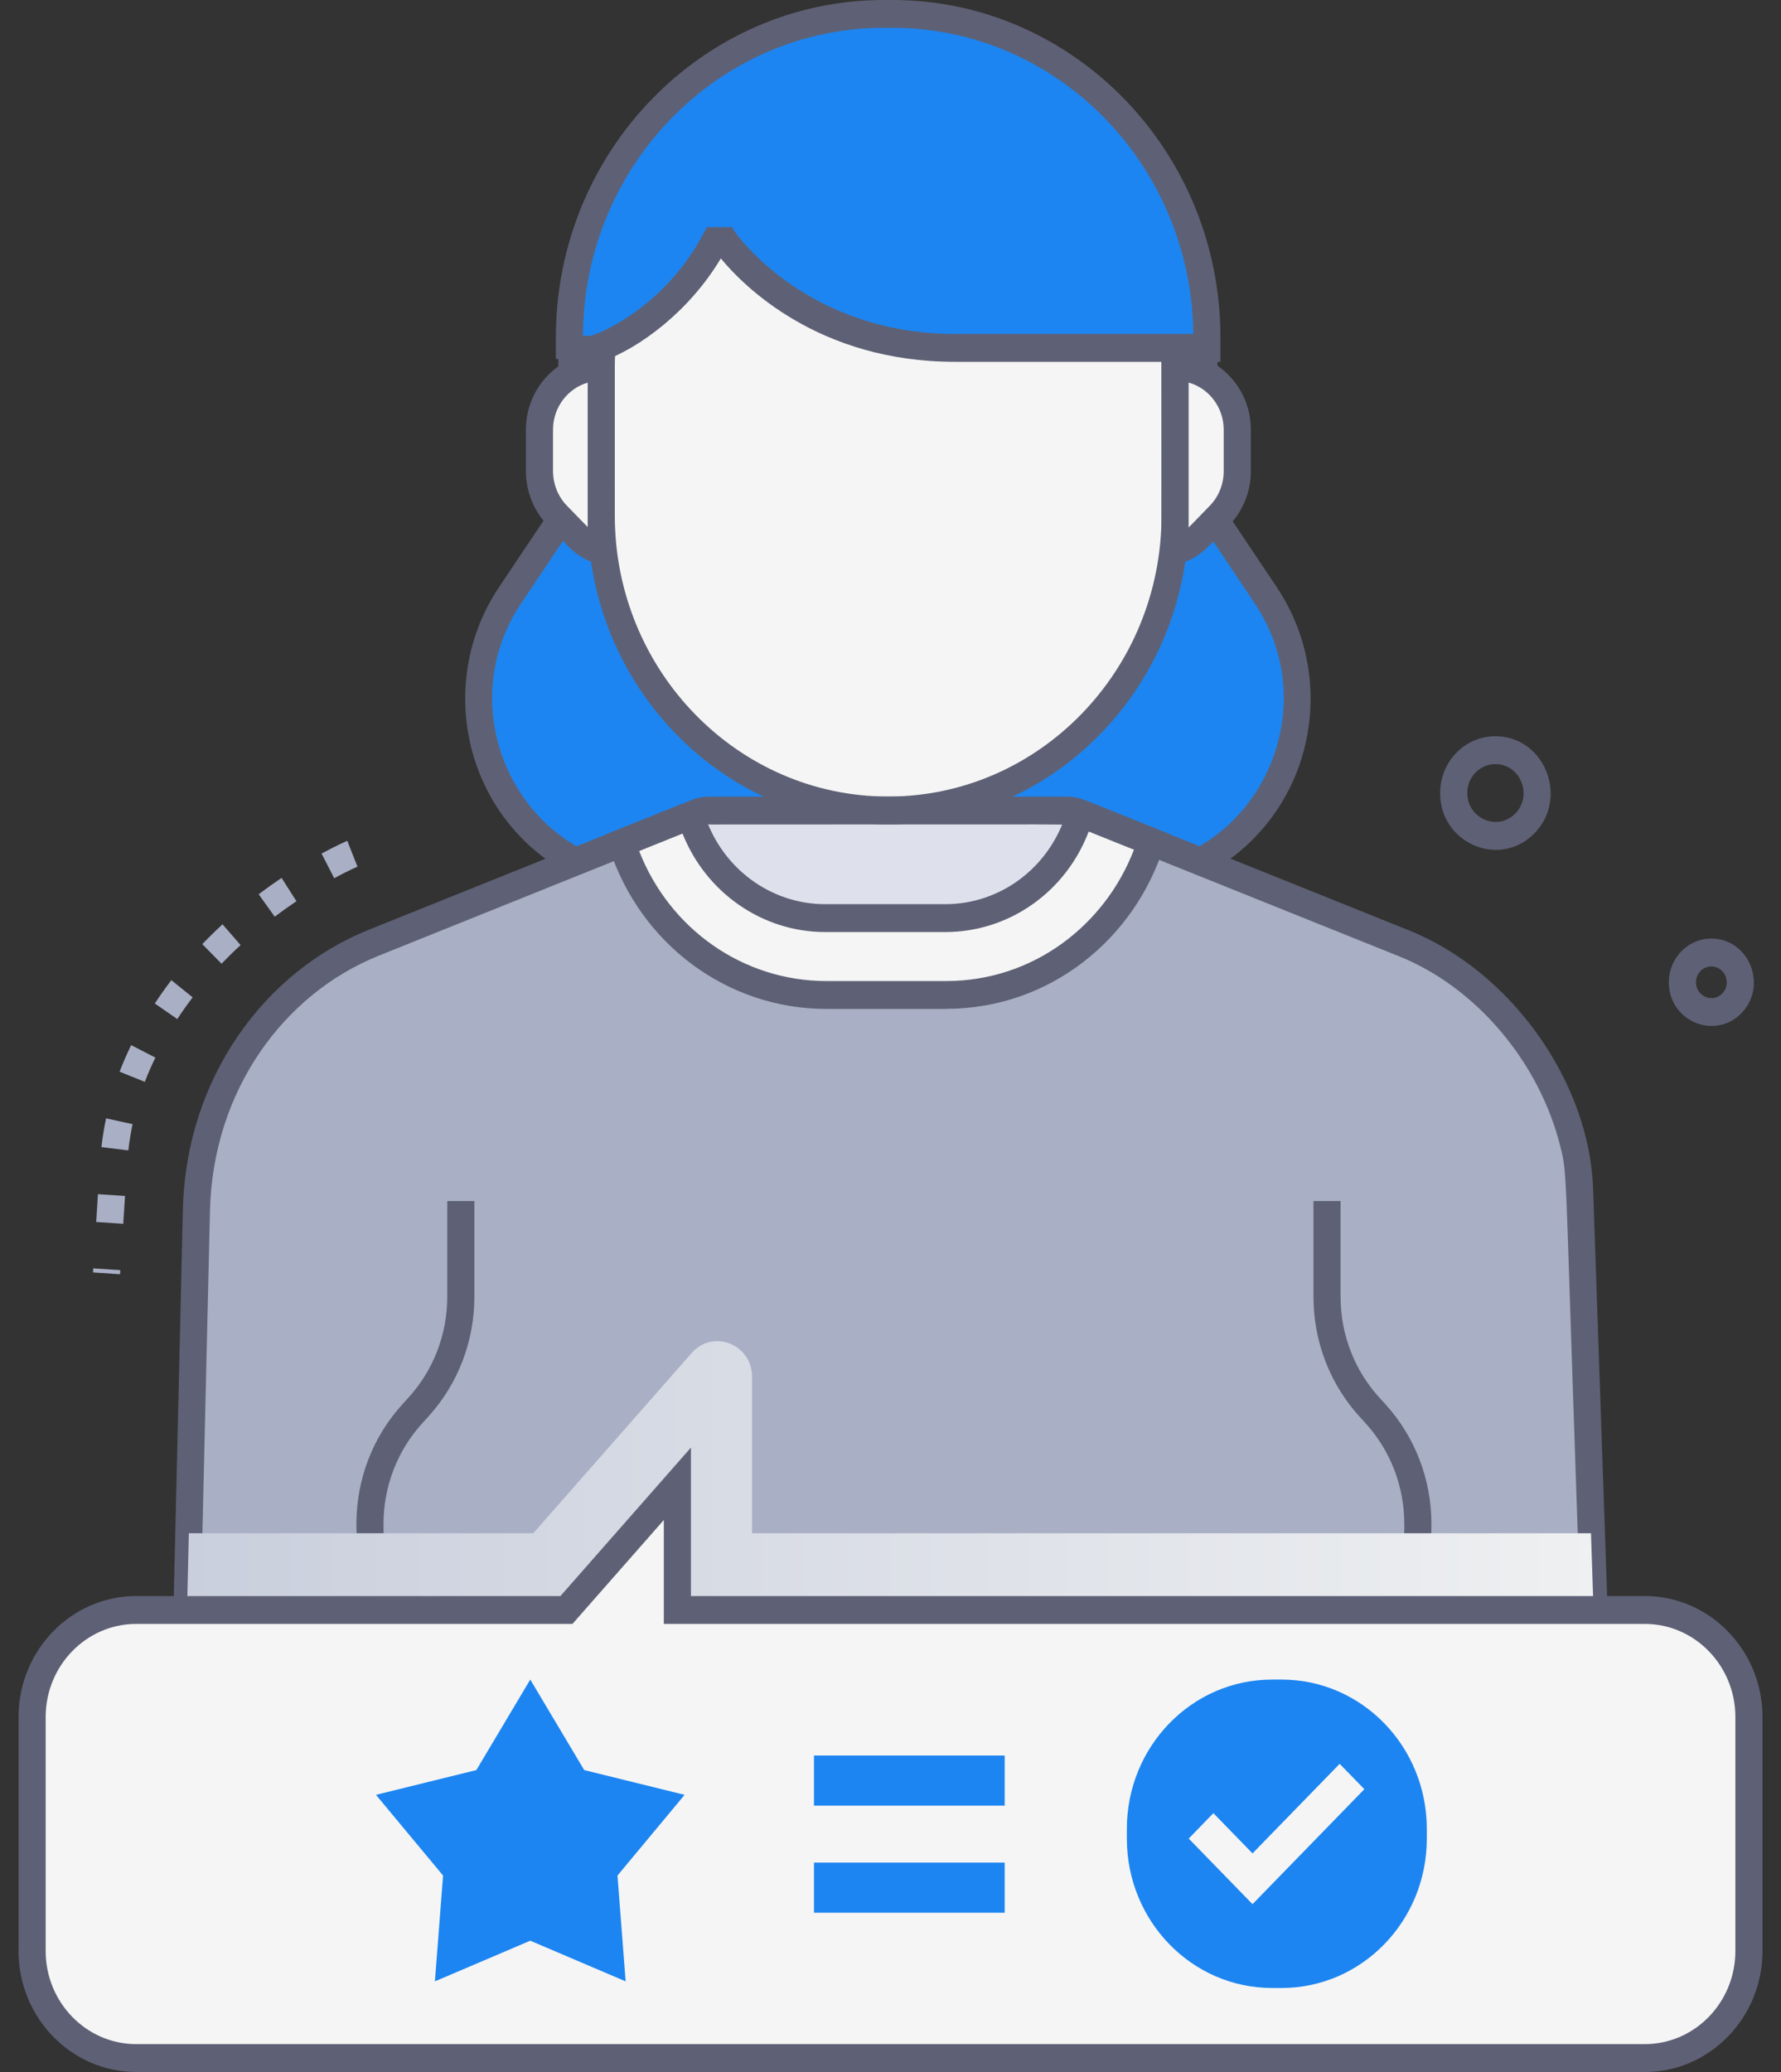 <svg width="86" height="100" viewBox="0 0 86 100" fill="none" xmlns="http://www.w3.org/2000/svg">
<rect x="0" y="0" width="86" height="100" fill="#333333" stroke="none"/>
<path d="M61.123 28.741L58.136 24.281V16.799L56.574 12.439H29.181L27.619 16.799V24.281L24.633 28.741C22.289 32.238 22.71 36.953 25.632 39.955C27.237 41.605 29.417 42.534 31.688 42.534H54.074C56.345 42.534 58.525 41.605 60.13 39.955C63.052 36.953 63.471 32.238 61.13 28.741H61.123Z" fill="#1C85F1"/>
<path d="M54.069 43.198H31.683C29.22 43.198 26.905 42.211 25.164 40.422C22.02 37.191 21.569 32.113 24.088 28.351L26.96 24.064V16.672L28.72 11.758H57.027L58.788 16.672V24.064L61.659 28.351C64.181 32.115 63.73 37.191 60.584 40.422C58.843 42.211 56.528 43.198 54.065 43.198H54.069ZM28.271 16.912V24.483L25.168 29.116C21.555 34.51 25.336 41.855 31.683 41.855H54.069C60.416 41.855 64.199 34.51 60.584 29.116L57.481 24.483V16.912L56.115 13.103H29.634L28.269 16.912H28.271Z" fill="#5E6175"/>
<path d="M8.882 81.565C8.895 81.292 8.917 81.025 8.956 80.751L9.482 58.438C9.619 52.578 13.042 47.524 18.012 45.513L33.602 39.251C33.821 39.163 34.052 39.119 34.285 39.119H51.483C51.717 39.119 51.95 39.163 52.169 39.251L67.759 45.513C72.589 47.434 76.108 52.58 76.269 57.425C77.251 86.93 76.954 79.092 77.116 81.565C77.096 81.588 8.904 81.59 8.882 81.565Z" fill="#A9AFC4"/>
<path d="M77.119 81.565C76.892 81.565 81.94 81.567 8.885 81.567C9.061 77.245 8.728 90.679 9.485 58.438C9.624 52.502 13.113 47.49 18.015 45.513L33.605 39.251C33.824 39.163 34.055 39.119 34.288 39.119H51.486C51.72 39.119 51.953 39.163 52.171 39.251L67.762 45.513C72.583 47.43 76.109 52.569 76.272 57.423C77.23 86.159 76.981 79.518 77.119 81.565Z" fill="#A9AFC4"/>
<path d="M42.886 39.117C35.255 39.117 29.03 32.763 29.03 24.878V17.735C29.03 9.872 35.233 3.495 42.886 3.495C50.518 3.495 56.742 9.849 56.742 17.735V24.878C56.742 32.741 50.539 39.117 42.886 39.117Z" fill="#F5F5F5"/>
<path d="M52.466 39.372C52.306 39.316 52.127 39.399 52.075 39.563C51.174 42.32 48.637 44.311 45.648 44.311H39.842C36.888 44.311 34.375 42.367 33.444 39.659C33.391 39.498 33.215 39.417 33.06 39.471C33.62 39.246 33.849 39.119 34.288 39.119H51.486C51.896 39.119 52.138 39.237 52.466 39.372Z" fill="#DEE1EC"/>
<path d="M8.596 82.239L8.21 81.809C8.363 78.995 8.166 86.627 8.83 58.404C8.982 51.96 12.826 46.887 17.772 44.887L33.365 38.625C33.659 38.506 33.969 38.447 34.285 38.447H51.483C51.802 38.447 52.114 38.508 52.406 38.625L67.997 44.887C72.973 46.866 76.749 52.223 76.926 57.366C77.779 82.107 77.685 79.459 77.792 82.23C76.773 82.242 82.278 82.237 8.594 82.237L8.596 82.239ZM9.602 80.894H76.431C75.528 55.956 75.728 56.875 75.349 55.348C74.328 51.238 71.256 47.624 67.523 46.14L51.931 39.878C51.621 39.752 52.917 39.793 34.285 39.793C33.947 39.793 35.189 39.338 18.25 46.14C13.716 47.974 10.276 52.613 10.139 58.438C9.584 82.015 9.619 80.742 9.6 80.894H9.602Z" fill="#5E6175"/>
<path d="M42.886 39.789C34.886 39.789 28.378 33.101 28.378 24.879V17.736C28.378 9.514 34.886 2.824 42.886 2.824C50.886 2.824 57.396 9.512 57.396 17.736V24.879C57.396 33.101 50.889 39.789 42.886 39.789ZM42.886 4.169C35.608 4.169 29.687 10.254 29.687 17.736V24.879C29.687 32.359 35.608 38.444 42.886 38.444C50.164 38.444 56.087 32.359 56.087 24.879V17.736C56.087 10.257 50.166 4.169 42.886 4.169Z" fill="#5E6175"/>
<path d="M59.746 20.746V22.75C59.746 23.55 59.439 24.324 58.884 24.889L57.946 25.855C57.597 26.212 57.174 26.47 56.716 26.611C56.76 25.92 56.744 26.05 56.744 17.717C58.524 17.717 59.746 19.147 59.746 20.746Z" fill="#F5F5F5"/>
<path d="M29.059 26.602C28.61 26.46 28.193 26.205 27.851 25.855L26.913 24.889C26.358 24.324 26.051 23.55 26.051 22.75V20.746C26.051 19.129 27.299 17.717 29.033 17.717C29.033 26.391 29.022 25.976 29.061 26.604L29.059 26.602Z" fill="#F5F5F5"/>
<path d="M56 27.524C56.116 25.677 56.087 27.336 56.087 17.036H56.801C58.786 17.036 60.4 18.697 60.4 20.737V22.742C60.4 23.721 60.017 24.674 59.344 25.358C57.811 26.936 57.966 26.921 56 27.524ZM57.396 18.464V25.457C57.471 25.387 57.451 25.405 58.419 24.407C58.847 23.973 59.089 23.367 59.089 22.744V20.739C59.089 19.652 58.369 18.735 57.396 18.464Z" fill="#5E6175"/>
<path d="M29.774 27.521C27.828 26.914 27.996 26.95 26.449 25.356C25.782 24.674 25.395 23.721 25.395 22.741V20.737C25.395 18.697 27.01 17.035 28.995 17.035H29.687C29.687 27.373 29.659 25.665 29.774 27.521ZM28.378 18.468C27.414 18.746 26.704 19.659 26.704 20.737V22.741C26.704 23.365 26.949 23.97 27.372 24.403C28.308 25.367 28.319 25.38 28.378 25.434V18.466V18.468Z" fill="#5E6175"/>
<path d="M27.496 16.789C27.496 16.789 28.297 17.011 28.904 16.789C30.453 16.226 33.001 14.511 34.521 11.632H34.995C34.995 11.632 38.494 16.789 46.119 16.789H58.275V16.28C58.275 7.659 51.475 0.671 43.087 0.671H42.683C34.294 0.671 27.494 7.659 27.494 16.28V16.789H27.496Z" fill="#1C85F1"/>
<path d="M28.264 17.562C27.666 17.562 27.263 17.423 26.842 17.306V16.282C26.842 7.305 33.95 0 42.685 0H43.089C51.824 0 58.932 7.305 58.932 16.282V17.463H46.121C39.513 17.463 35.891 13.786 34.807 12.473C33.289 15.015 30.904 16.779 29.124 17.425C28.84 17.528 28.539 17.562 28.266 17.562H28.264ZM28.151 16.212C28.334 16.221 28.53 16.212 28.685 16.156C29.927 15.706 32.433 14.177 33.945 11.311L34.131 10.959H35.335L35.531 11.246C35.564 11.293 38.952 16.116 46.119 16.116H57.621C57.536 7.955 51.05 1.343 43.087 1.343H42.683C34.691 1.343 28.183 8.006 28.149 16.21L28.151 16.212Z" fill="#5E6175"/>
<path d="M55.581 40.62C54.244 44.907 50.319 48.019 45.687 48.019H39.899C35.296 48.019 31.395 44.943 30.027 40.683L33.042 39.472C33.202 39.407 33.385 39.488 33.442 39.654C34.371 42.362 36.884 44.306 39.84 44.306H45.646C48.635 44.306 51.174 42.317 52.073 39.557C52.128 39.389 52.313 39.306 52.475 39.371L55.579 40.618L55.581 40.62Z" fill="#F5F5F5"/>
<path d="M45.688 48.694H39.9C35.12 48.694 30.903 45.559 29.406 40.896L29.212 40.29L32.805 38.849C33.303 38.649 33.879 38.905 34.06 39.434C34.923 41.947 37.247 43.638 39.841 43.638H45.647C48.282 43.638 50.616 41.914 51.454 39.346C51.629 38.815 52.205 38.542 52.715 38.746L56.393 40.223L56.206 40.824C54.812 45.29 50.71 48.689 45.688 48.689V48.694ZM30.863 41.073C32.338 44.851 35.897 47.348 39.902 47.348H45.69C49.875 47.348 53.352 44.667 54.755 41.01L52.571 40.133C51.461 43.05 48.725 44.983 45.649 44.983H39.843C36.817 44.983 34.094 43.089 32.958 40.232L30.866 41.073H30.863Z" fill="#5E6175"/>
<path d="M31.483 82.242H25.45C21.111 82.242 17.21 78.753 17.21 73.556C17.21 71.397 18 69.341 19.438 67.767L19.723 67.453C20.932 66.128 21.597 64.399 21.597 62.583V57.967H22.906V62.583C22.906 64.742 22.114 66.798 20.679 68.374L20.393 68.688C19.184 70.013 18.519 71.742 18.519 73.558V73.775C18.519 77.713 21.619 80.898 25.45 80.898H31.483V82.244V82.242Z" fill="#5E6175"/>
<path d="M60.88 82.244H54.848V80.898H60.88C64.711 80.898 67.811 77.713 67.811 73.775V73.558C67.811 71.742 67.146 70.013 65.937 68.688L65.651 68.374C64.216 66.798 63.424 64.742 63.424 62.583V57.967H64.733V62.583C64.733 64.399 65.398 66.128 66.607 67.453L66.893 67.767C68.328 69.341 69.12 71.399 69.12 73.556C69.12 78.733 65.237 82.242 60.88 82.242V82.244Z" fill="#5E6175"/>
<path style="mix-blend-mode:multiply" d="M77.12 81.572C77.1 81.594 77.748 81.574 8.886 81.574C8.897 81.299 8.923 81.032 8.96 80.758L9.119 73.998H25.75L33.401 65.297C34.427 64.129 36.314 64.876 36.314 66.449V73.998H76.825C77.142 83.558 76.998 79.743 77.12 81.57V81.572Z" fill="url(#paint0_linear_3943_597)"/>
<path d="M79.425 77.709H32.706V71.617L27.351 77.709H6.574C3.797 77.709 1.548 80.022 1.548 82.874V94.168C1.548 97.022 3.799 99.333 6.574 99.333H79.423C82.2 99.333 84.449 97.019 84.449 94.168V82.874C84.449 80.02 82.198 77.709 79.423 77.709H79.425Z" fill="#F5F5F5"/>
<path d="M79.425 100H6.577C3.444 100 0.896 97.381 0.896 94.162V82.868C0.896 79.649 3.444 77.03 6.577 77.03H27.062L33.363 69.865V77.03H79.425C82.558 77.03 85.106 79.649 85.106 82.868V94.162C85.106 97.381 82.558 100 79.425 100ZM6.577 78.375C4.166 78.375 2.205 80.391 2.205 82.868V94.162C2.205 96.639 4.166 98.655 6.577 98.655H79.425C81.836 98.655 83.797 96.639 83.797 94.162V82.868C83.797 80.391 81.836 78.375 79.425 78.375H32.054V73.36L27.643 78.375H6.577Z" fill="#5E6175"/>
<path d="M61.885 81.061H61.425C57.552 81.061 54.413 84.287 54.413 88.267V88.74C54.413 92.72 57.552 95.946 61.425 95.946H61.885C65.758 95.946 68.897 92.72 68.897 88.74V88.267C68.897 84.287 65.758 81.061 61.885 81.061Z" fill="#1C85F1"/>
<path d="M48.514 84.727H39.305V87.146H48.514V84.727Z" fill="#1C85F1"/>
<path d="M48.514 89.894H39.305V92.314H48.514V89.894Z" fill="#1C85F1"/>
<path d="M60.481 91.901L57.4 88.735L58.592 87.508L60.481 89.45L64.689 85.127L65.881 86.352L60.481 91.901Z" fill="#F5F5F5"/>
<path d="M25.605 81.061L28.21 85.429L33.057 86.624L29.817 90.519L30.21 95.626L25.605 93.664L21.001 95.626L21.394 90.519L18.154 86.624L23.002 85.429L25.605 81.061Z" fill="#1C85F1"/>
<path d="M69.543 38.185C69.591 36.673 70.817 35.485 72.296 35.534C74.656 35.613 75.765 38.611 74.035 40.276C72.318 41.931 69.464 40.633 69.543 38.187V38.185ZM72.209 36.877C71.48 36.877 70.876 37.472 70.852 38.227C70.812 39.462 72.259 40.14 73.14 39.292C74.037 38.429 73.437 36.877 72.209 36.877Z" fill="#5E6175"/>
<path d="M80.585 47.339C80.622 46.185 81.562 45.259 82.704 45.299C84.519 45.36 85.372 47.664 84.041 48.947C82.719 50.218 80.526 49.221 80.585 47.339ZM82.636 46.644C82.237 46.644 81.907 46.969 81.894 47.384C81.872 48.059 82.664 48.431 83.146 47.967C83.637 47.494 83.308 46.644 82.636 46.644Z" fill="#5E6175"/>
<path d="M5.797 61.499L4.49 61.412L4.503 61.214L5.81 61.302L5.797 61.499ZM5.952 59.064L4.645 58.977L4.73 57.634L6.037 57.721L5.952 59.064ZM6.196 55.522L4.896 55.363C4.951 54.894 5.027 54.428 5.121 53.975L6.401 54.255C6.316 54.668 6.246 55.094 6.196 55.522ZM6.995 52.215L5.775 51.724C5.937 51.298 6.133 50.852 6.332 50.441L7.503 51.042C7.32 51.421 7.143 51.822 6.993 52.215H6.995ZM8.561 49.184L7.475 48.432C7.723 48.054 7.992 47.675 8.273 47.305L9.303 48.136C9.041 48.48 8.79 48.832 8.561 49.184ZM10.699 46.513L9.768 45.567C10.08 45.242 10.409 44.919 10.745 44.61L11.618 45.612C11.301 45.903 10.992 46.206 10.699 46.511V46.513ZM13.265 44.242L12.49 43.159C12.848 42.888 13.221 42.623 13.597 42.37L14.314 43.495C13.959 43.735 13.607 43.986 13.267 44.242H13.265ZM16.138 42.386L15.527 41.195C16.278 40.789 16.749 40.59 16.769 40.581L17.262 41.827C17.262 41.827 16.823 42.014 16.136 42.386H16.138Z" fill="#A9AFC4"/>
<defs>
<linearGradient id="paint0_linear_3943_597" x1="8.884" y1="73.155" x2="77.12" y2="73.155" gradientUnits="userSpaceOnUse">
<stop stop-color="#CACFDD"/>
<stop offset="1" stop-color="#EEF0F1"/>
</linearGradient>
</defs>
</svg>
